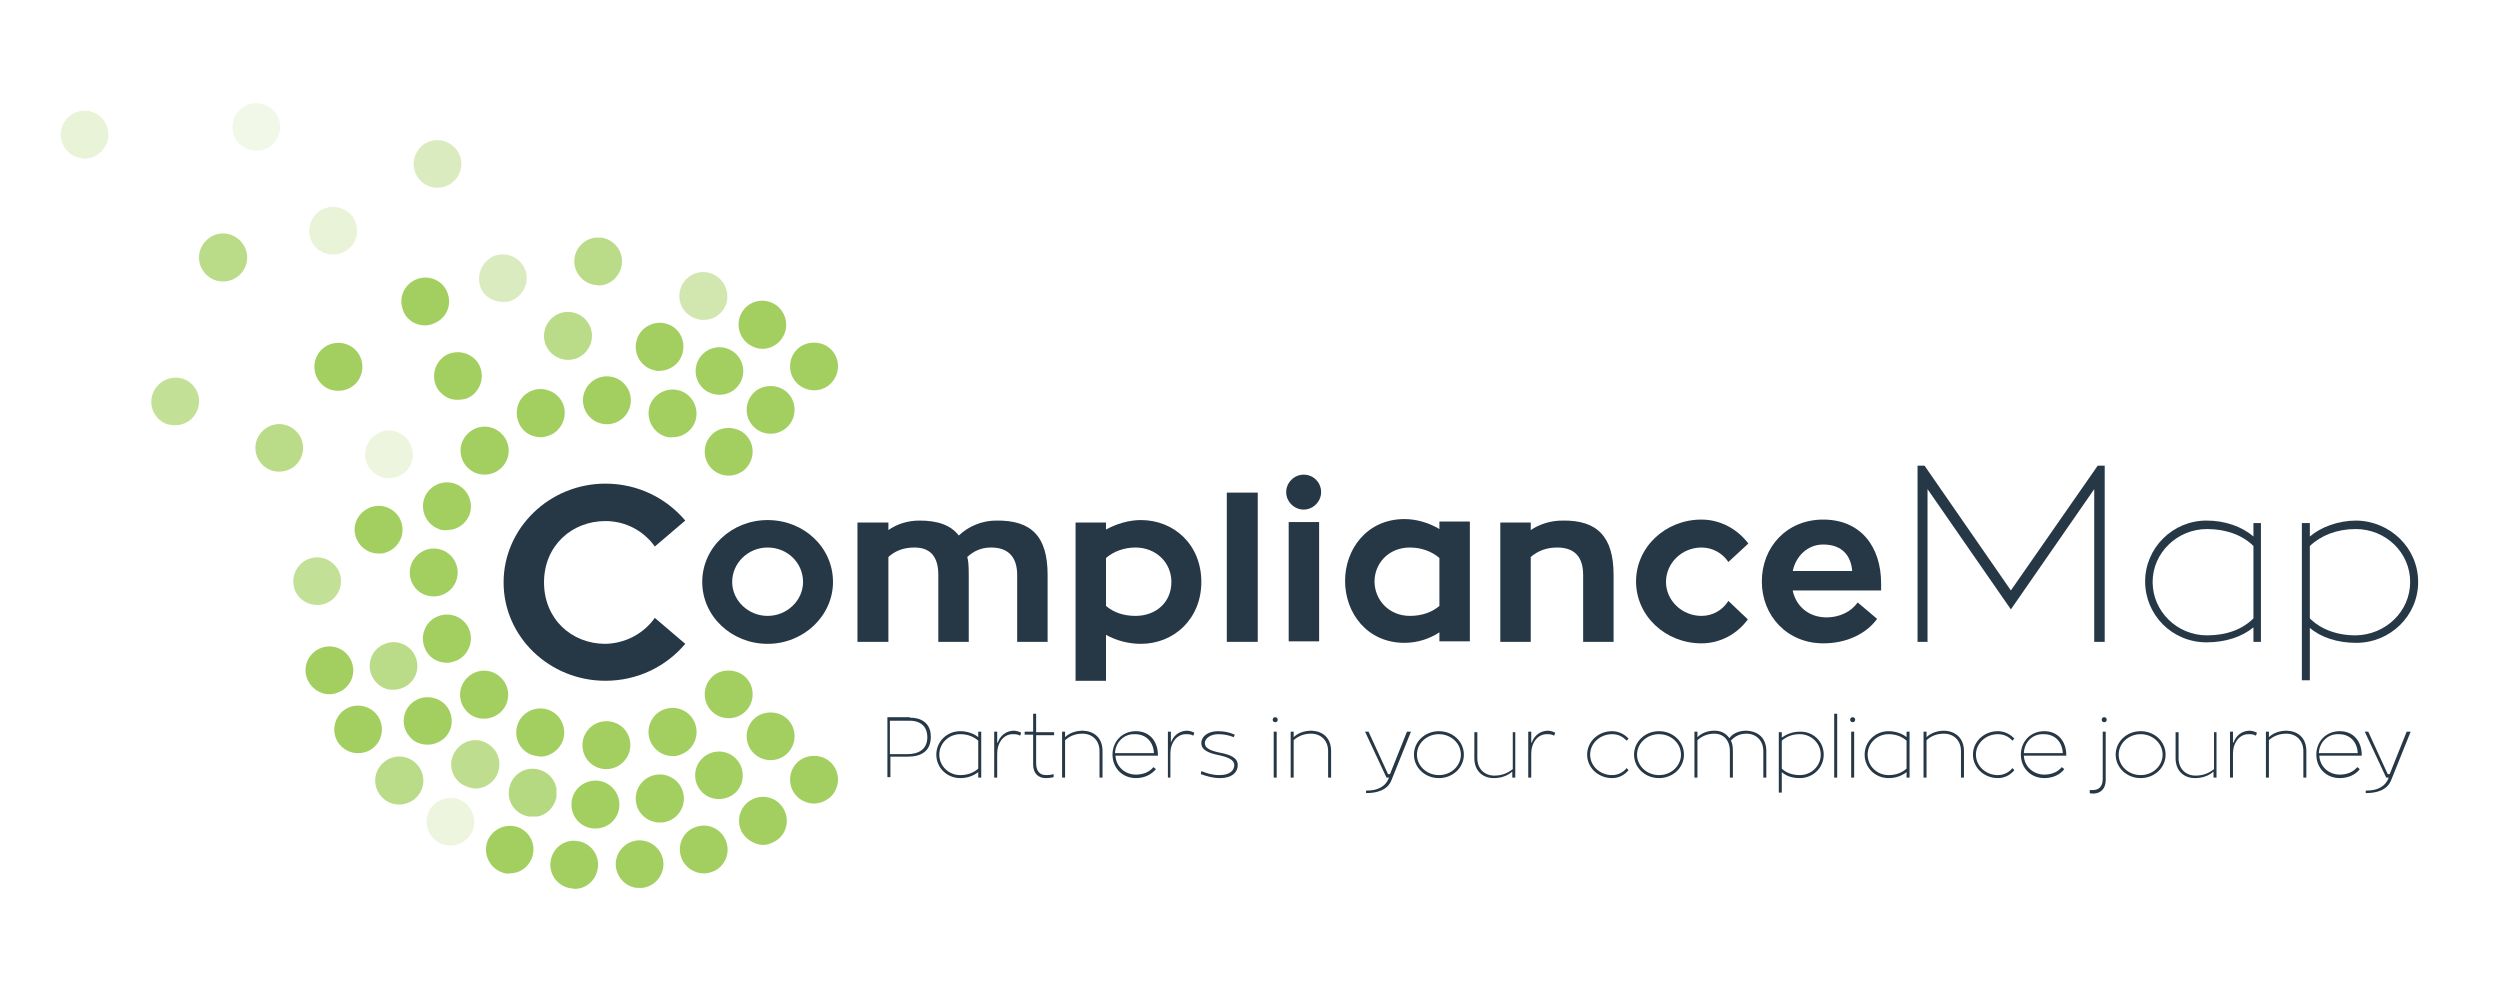 <?xml version="1.0" encoding="utf-8"?>
<!-- Generator: Adobe Illustrator 19.1.1, SVG Export Plug-In . SVG Version: 6.00 Build 0)  -->
<svg version="1.1" id="Layer_1" xmlns="http://www.w3.org/2000/svg" xmlns:xlink="http://www.w3.org/1999/xlink" x="0px" y="0px"
	 viewBox="0 0 500.9 200" style="enable-background:new 0 0 500.9 200;" xml:space="preserve">
<style type="text/css">
	.st0{clip-path:url(#SVGID_2_);}
	.st1{clip-path:url(#SVGID_4_);fill:#A3CF60;}
	.st2{opacity:0.2;clip-path:url(#SVGID_4_);}
	.st3{clip-path:url(#SVGID_6_);fill:#A3CF60;}
	.st4{opacity:0.75;clip-path:url(#SVGID_4_);}
	.st5{clip-path:url(#SVGID_8_);fill:#A3CF60;}
	.st6{opacity:0.65;clip-path:url(#SVGID_4_);}
	.st7{clip-path:url(#SVGID_10_);fill:#A3CF60;}
	.st8{opacity:0.25;clip-path:url(#SVGID_4_);}
	.st9{clip-path:url(#SVGID_12_);fill:#A3CF60;}
	.st10{clip-path:url(#SVGID_14_);fill:#A3CF60;}
	.st11{clip-path:url(#SVGID_16_);fill:#A3CF60;}
	.st12{clip-path:url(#SVGID_18_);fill:#A3CF60;}
	.st13{opacity:0.15;clip-path:url(#SVGID_4_);}
	.st14{clip-path:url(#SVGID_20_);fill:#A3CF60;}
	.st15{opacity:0.5;clip-path:url(#SVGID_4_);}
	.st16{clip-path:url(#SVGID_22_);fill:#A3CF60;}
	.st17{clip-path:url(#SVGID_24_);fill:#A3CF60;}
	.st18{opacity:0.4;clip-path:url(#SVGID_4_);}
	.st19{clip-path:url(#SVGID_26_);fill:#A3CF60;}
	.st20{opacity:0.8;clip-path:url(#SVGID_4_);}
	.st21{clip-path:url(#SVGID_28_);fill:#A3CF60;}
	.st22{opacity:0.7;clip-path:url(#SVGID_4_);}
	.st23{clip-path:url(#SVGID_30_);fill:#A3CF60;}
	.st24{clip-path:url(#SVGID_32_);fill:#A3CF60;}
	.st25{clip-path:url(#SVGID_34_);fill:#A3CF60;}
	.st26{clip-path:url(#SVGID_36_);fill:#A3CF60;}
	.st27{clip-path:url(#SVGID_38_);fill:#A3CF60;}
	.st28{clip-path:url(#SVGID_40_);fill:#A3CF60;}
	.st29{clip-path:url(#SVGID_4_);fill:#263746;}
</style>
<g>
	<defs>
		<rect id="SVGID_1_" x="-151.9" y="-179.8" width="841.9" height="595.3"/>
	</defs>
	<clipPath id="SVGID_2_">
		<use xlink:href="#SVGID_1_"  style="overflow:visible;"/>
	</clipPath>
	<g class="st0">
		<defs>
			<rect id="SVGID_3_" x="-151.9" y="-179.8" width="841.9" height="595.3"/>
		</defs>
		<clipPath id="SVGID_4_">
			<use xlink:href="#SVGID_3_"  style="overflow:visible;"/>
		</clipPath>
		<path class="st1" d="M163.1,161c-1.2,0-2.5-0.5-3.4-1.4s-1.4-2.1-1.4-3.4c0-1.3,0.5-2.5,1.4-3.4c1.8-1.8,5-1.8,6.8,0
			c0.9,0.9,1.4,2.1,1.4,3.4c0,1.2-0.5,2.5-1.4,3.4C165.6,160.4,164.4,161,163.1,161"/>
		<path class="st1" d="M114.5,178c-2.6-0.3-4.5-2.6-4.2-5.3c0.3-2.6,2.6-4.6,5.3-4.2c2.6,0.3,4.5,2.6,4.2,5.3
			c-0.3,2.5-2.3,4.3-4.7,4.3C114.8,178,114.7,178,114.5,178"/>
		<path class="st1" d="M123.4,173.7c-0.3-2.6,1.6-5,4.2-5.3c2.6-0.3,5,1.6,5.3,4.2c0.3,2.6-1.6,5-4.2,5.3c-0.2,0-0.4,0-0.6,0
			C125.8,178,123.7,176.1,123.4,173.7"/>
		<path class="st1" d="M100.6,174.8c-2.5-0.9-3.8-3.6-3-6.1c0.9-2.5,3.6-3.8,6.1-3c2.5,0.9,3.8,3.6,2.9,6.1c-0.7,2-2.5,3.2-4.5,3.2
			C101.6,175.1,101.1,175,100.6,174.8"/>
		<path class="st1" d="M136.5,171.8c-0.9-2.5,0.4-5.3,2.9-6.1c2.5-0.9,5.2,0.4,6.1,2.9c0.9,2.5-0.4,5.3-2.9,6.1
			c-0.5,0.2-1.1,0.3-1.6,0.3C139.1,175,137.2,173.8,136.5,171.8"/>
		<g class="st2">
			<g>
				<defs>
					<rect id="SVGID_5_" x="85.5" y="159.8" width="9.6" height="9.6"/>
				</defs>
				<clipPath id="SVGID_6_">
					<use xlink:href="#SVGID_5_"  style="overflow:visible;"/>
				</clipPath>
				<path class="st3" d="M87.7,168.7c-2.2-1.4-2.9-4.4-1.5-6.6c1.4-2.2,4.4-2.9,6.6-1.5c2.2,1.4,2.9,4.4,1.5,6.6
					c-0.9,1.4-2.5,2.2-4.1,2.2C89.4,169.4,88.5,169.2,87.7,168.7"/>
			</g>
		</g>
		<path class="st1" d="M148.8,167c-1.4-2.3-0.7-5.2,1.5-6.6c2.2-1.4,5.2-0.8,6.6,1.5c1.4,2.2,0.8,5.2-1.5,6.6
			c-0.8,0.5-1.7,0.8-2.6,0.8C151.3,169.2,149.8,168.4,148.8,167"/>
		<g class="st4">
			<g>
				<defs>
					<rect id="SVGID_7_" x="75.2" y="151.6" width="9.6" height="9.6"/>
				</defs>
				<clipPath id="SVGID_8_">
					<use xlink:href="#SVGID_7_"  style="overflow:visible;"/>
				</clipPath>
				<path class="st5" d="M76.6,159.8c-1.9-1.9-1.9-4.9,0-6.8c1.9-1.9,4.9-1.9,6.8,0c1.9,1.9,1.9,4.9,0,6.8c-0.9,0.9-2.2,1.4-3.4,1.4
					C78.7,161.2,77.5,160.7,76.6,159.8"/>
			</g>
		</g>
		<path class="st1" d="M67.7,148.7c-1.4-2.2-0.7-5.2,1.5-6.6c2.2-1.4,5.2-0.7,6.6,1.5c1.4,2.3,0.7,5.2-1.5,6.6
			c-0.8,0.5-1.7,0.7-2.6,0.7C70.1,150.9,68.6,150.1,67.7,148.7"/>
		<path class="st1" d="M61.5,135.9c-0.9-2.5,0.4-5.2,2.9-6.1c2.5-0.9,5.2,0.4,6.1,2.9c0.9,2.5-0.4,5.2-2.9,6.1
			c-0.5,0.2-1.1,0.3-1.6,0.3C64,139.1,62.2,137.8,61.5,135.9"/>
		<g class="st6">
			<g>
				<defs>
					<rect id="SVGID_9_" x="58.7" y="111.6" width="9.6" height="9.6"/>
				</defs>
				<clipPath id="SVGID_10_">
					<use xlink:href="#SVGID_9_"  style="overflow:visible;"/>
				</clipPath>
				<path class="st7" d="M58.8,117L58.8,117c-0.3-2.6,1.6-5,4.2-5.3c2.6-0.3,5,1.6,5.3,4.2c0.3,2.6-1.6,5-4.2,5.3
					c-0.2,0-0.4,0-0.6,0C61.1,121.2,59,119.4,58.8,117"/>
			</g>
		</g>
		<g class="st8">
			<g>
				<defs>
					<rect id="SVGID_11_" x="12.1" y="22.2" width="9.6" height="9.6"/>
				</defs>
				<clipPath id="SVGID_12_">
					<use xlink:href="#SVGID_11_"  style="overflow:visible;"/>
				</clipPath>
				<path class="st9" d="M16.4,31.7c-2.6-0.3-4.5-2.6-4.2-5.3c0.3-2.6,2.7-4.5,5.3-4.2c2.6,0.3,4.5,2.7,4.2,5.3
					c-0.3,2.4-2.4,4.3-4.8,4.3C16.8,31.8,16.6,31.7,16.4,31.7"/>
			</g>
		</g>
		<g class="st6">
			<g>
				<defs>
					<rect id="SVGID_13_" x="30.3" y="75.6" width="9.6" height="9.6"/>
				</defs>
				<clipPath id="SVGID_14_">
					<use xlink:href="#SVGID_13_"  style="overflow:visible;"/>
				</clipPath>
				<path class="st10" d="M33.5,85c-2.5-0.9-3.8-3.6-2.9-6.1c0.9-2.5,3.6-3.8,6.1-3c2.5,0.9,3.8,3.6,2.9,6.1c-0.7,2-2.5,3.2-4.5,3.2
					C34.6,85.2,34.1,85.1,33.5,85"/>
			</g>
		</g>
		<g class="st8">
			<g>
				<defs>
					<rect id="SVGID_15_" x="61.9" y="41.4" width="9.6" height="9.6"/>
				</defs>
				<clipPath id="SVGID_16_">
					<use xlink:href="#SVGID_15_"  style="overflow:visible;"/>
				</clipPath>
				<path class="st11" d="M64.2,50.3c-2.3-1.4-2.9-4.4-1.5-6.6c1.4-2.3,4.4-2.9,6.6-1.5c2.3,1.4,2.9,4.4,1.5,6.6
					c-0.9,1.4-2.5,2.2-4.1,2.2C65.9,51,65,50.8,64.2,50.3"/>
			</g>
		</g>
		<g class="st4">
			<g>
				<defs>
					<rect id="SVGID_17_" x="39.9" y="46.8" width="9.6" height="9.6"/>
				</defs>
				<clipPath id="SVGID_18_">
					<use xlink:href="#SVGID_17_"  style="overflow:visible;"/>
				</clipPath>
				<path class="st12" d="M41.3,55c-1.9-1.9-1.9-4.9,0-6.8c1.9-1.9,4.9-1.9,6.8,0c1.9,1.9,1.9,4.9,0,6.8h0c-0.9,0.9-2.2,1.4-3.4,1.4
					C43.5,56.4,42.3,56,41.3,55"/>
			</g>
		</g>
		<path class="st1" d="M150.2,69.1L150.2,69.1c-2.2-1.4-2.9-4.4-1.5-6.6c1.4-2.3,4.4-2.9,6.6-1.5v0c2.2,1.4,2.9,4.4,1.5,6.6
			c-0.9,1.5-2.5,2.3-4.1,2.3C151.9,69.9,151,69.6,150.2,69.1"/>
		<g class="st13">
			<g>
				<defs>
					<rect id="SVGID_19_" x="46.6" y="20.6" width="9.6" height="9.6"/>
				</defs>
				<clipPath id="SVGID_20_">
					<use xlink:href="#SVGID_19_"  style="overflow:visible;"/>
				</clipPath>
				<path class="st14" d="M47.3,28c-1.4-2.3-0.7-5.2,1.5-6.6c2.2-1.4,5.2-0.7,6.6,1.5c1.4,2.2,0.7,5.2-1.5,6.6
					c-0.8,0.5-1.7,0.7-2.5,0.7C49.8,30.2,48.2,29.4,47.3,28"/>
			</g>
		</g>
		<g class="st15">
			<g>
				<defs>
					<rect id="SVGID_21_" x="136.1" y="54.5" width="9.6" height="9.6"/>
				</defs>
				<clipPath id="SVGID_22_">
					<use xlink:href="#SVGID_21_"  style="overflow:visible;"/>
				</clipPath>
				<path class="st16" d="M139.3,63.8c-2.5-0.9-3.8-3.6-2.9-6.1c0.9-2.5,3.6-3.8,6.1-2.9c2.5,0.9,3.8,3.6,3,6.1
					c-0.7,2-2.5,3.2-4.5,3.2C140.4,64.1,139.8,64,139.3,63.8"/>
			</g>
		</g>
		<path class="st1" d="M80.7,62c-0.9-2.5,0.4-5.2,2.9-6.1c2.5-0.9,5.3,0.4,6.1,2.9c0.9,2.5-0.4,5.2-3,6.1c-0.5,0.2-1.1,0.3-1.6,0.3
			C83.2,65.2,81.3,64,80.7,62"/>
		<g class="st4">
			<g>
				<defs>
					<rect id="SVGID_23_" x="115" y="47.6" width="9.6" height="9.6"/>
				</defs>
				<clipPath id="SVGID_24_">
					<use xlink:href="#SVGID_23_"  style="overflow:visible;"/>
				</clipPath>
				<path class="st17" d="M119.3,57.1c-2.6-0.3-4.5-2.7-4.2-5.3c0.3-2.6,2.7-4.5,5.3-4.2c2.6,0.3,4.5,2.7,4.2,5.3
					c-0.3,2.4-2.3,4.3-4.7,4.3C119.6,57.1,119.5,57.1,119.3,57.1"/>
			</g>
		</g>
		<g class="st18">
			<g>
				<defs>
					<rect id="SVGID_25_" x="82.9" y="28.1" width="9.6" height="9.6"/>
				</defs>
				<clipPath id="SVGID_26_">
					<use xlink:href="#SVGID_25_"  style="overflow:visible;"/>
				</clipPath>
				<path class="st19" d="M82.9,33.4c-0.3-2.6,1.6-5,4.2-5.3c2.6-0.3,5,1.6,5.3,4.2c0.3,2.6-1.6,5-4.2,5.3c-0.2,0-0.4,0-0.5,0
					C85.3,37.7,83.2,35.8,82.9,33.4"/>
			</g>
		</g>
		<path class="st1" d="M163.1,78.2c-1.2,0-2.5-0.5-3.4-1.4c-0.9-0.9-1.4-2.1-1.4-3.4c0-1.3,0.5-2.5,1.4-3.4c1.8-1.8,5-1.8,6.8,0
			c0.9,0.9,1.4,2.1,1.4,3.4c0,1.2-0.5,2.5-1.4,3.4C165.6,77.7,164.4,78.2,163.1,78.2"/>
		<path class="st1" d="M154.4,86.9c-1.3,0-2.5-0.5-3.4-1.4c-0.9-0.9-1.4-2.1-1.4-3.4c0-1.2,0.5-2.5,1.4-3.4c1.8-1.8,5-1.8,6.8,0
			c0.9,0.9,1.4,2.1,1.4,3.4c0,1.3-0.5,2.5-1.4,3.4C156.9,86.4,155.7,86.9,154.4,86.9"/>
		<path class="st1" d="M119.1,166c-2.7-0.1-4.7-2.3-4.6-5c0.1-2.7,2.4-4.7,5-4.6c2.6,0.1,4.7,2.3,4.6,5c-0.1,2.6-2.2,4.6-4.8,4.6
			C119.3,166,119.2,166,119.1,166"/>
		<path class="st1" d="M127.5,161.1c-0.6-2.6,1-5.2,3.6-5.8c2.6-0.6,5.2,1,5.8,3.6c0.6,2.6-1,5.2-3.6,5.8h0
			c-0.4,0.1-0.7,0.1-1.1,0.1C130,164.8,128,163.3,127.5,161.1"/>
		<g class="st20">
			<g>
				<defs>
					<rect id="SVGID_27_" x="101.9" y="154" width="9.6" height="9.6"/>
				</defs>
				<clipPath id="SVGID_28_">
					<use xlink:href="#SVGID_27_"  style="overflow:visible;"/>
				</clipPath>
				<path class="st21" d="M105.2,163.4c-2.5-0.8-3.9-3.5-3-6.1c0.8-2.5,3.5-3.9,6.1-3c2.5,0.8,3.9,3.6,3,6.1c-0.7,2-2.5,3.3-4.5,3.3
					C106.2,163.6,105.7,163.6,105.2,163.4"/>
			</g>
		</g>
		<path class="st1" d="M139.9,157.7c-1.3-2.3-0.5-5.2,1.8-6.5c2.3-1.3,5.2-0.5,6.5,1.8c1.3,2.3,0.5,5.3-1.8,6.5
			c-0.7,0.4-1.6,0.6-2.4,0.6C142.4,160.1,140.8,159.3,139.9,157.7"/>
		<g class="st22">
			<g>
				<defs>
					<rect id="SVGID_29_" x="90.4" y="148.3" width="9.6" height="9.6"/>
				</defs>
				<clipPath id="SVGID_30_">
					<use xlink:href="#SVGID_29_"  style="overflow:visible;"/>
				</clipPath>
				<path class="st23" d="M92.5,157.1c-2.2-1.5-2.8-4.5-1.2-6.7c1.5-2.2,4.5-2.8,6.7-1.2c2.2,1.5,2.7,4.5,1.2,6.7
					c-0.9,1.3-2.4,2.1-4,2.1C94.2,157.9,93.3,157.6,92.5,157.1"/>
			</g>
		</g>
		<path class="st1" d="M82,147.5L82,147.5c-1.7-2-1.4-5.1,0.6-6.7c2-1.7,5.1-1.4,6.8,0.6v0c1.7,2,1.4,5.1-0.6,6.7
			c-0.9,0.7-2,1.1-3.1,1.1C84.3,149.2,82.9,148.7,82,147.5"/>
		<g class="st4">
			<g>
				<defs>
					<rect id="SVGID_31_" x="74.1" y="128.7" width="9.6" height="9.6"/>
				</defs>
				<clipPath id="SVGID_32_">
					<use xlink:href="#SVGID_31_"  style="overflow:visible;"/>
				</clipPath>
				<path class="st24" d="M74.5,135.4c-1.1-2.4,0-5.3,2.4-6.3c2.4-1.1,5.3,0,6.3,2.4c1.1,2.4,0,5.3-2.5,6.3
					c-0.6,0.3-1.3,0.4-1.9,0.4C77.1,138.3,75.3,137.2,74.5,135.4"/>
			</g>
		</g>
		<path class="st1" d="M71.1,106.8c-0.4-2.6,1.5-5,4.1-5.4c2.6-0.4,5.1,1.5,5.4,4.1c0.4,2.6-1.5,5-4.1,5.4c-0.2,0-0.5,0-0.7,0
			C73.5,110.9,71.5,109.2,71.1,106.8"/>
		<g class="st2">
			<g>
				<defs>
					<rect id="SVGID_33_" x="73.1" y="86.3" width="9.6" height="9.6"/>
				</defs>
				<clipPath id="SVGID_34_">
					<use xlink:href="#SVGID_33_"  style="overflow:visible;"/>
				</clipPath>
				<path class="st25" d="M77.3,95.8c-2.6-0.4-4.5-2.8-4.1-5.4c0.4-2.6,2.8-4.5,5.4-4.1c2.6,0.4,4.4,2.8,4.1,5.4
					c-0.3,2.4-2.4,4.1-4.7,4.1C77.7,95.8,77.5,95.8,77.3,95.8"/>
			</g>
		</g>
		<g class="st4">
			<g>
				<defs>
					<rect id="SVGID_35_" x="51.2" y="84.9" width="9.6" height="9.6"/>
				</defs>
				<clipPath id="SVGID_36_">
					<use xlink:href="#SVGID_35_"  style="overflow:visible;"/>
				</clipPath>
				<path class="st26" d="M54,94.1c-2.4-1.1-3.5-3.9-2.4-6.3c1.1-2.4,3.9-3.5,6.3-2.4c2.4,1.1,3.5,3.9,2.4,6.3
					c-0.8,1.8-2.5,2.8-4.4,2.8C55.3,94.5,54.6,94.4,54,94.1"/>
			</g>
		</g>
		<path class="st1" d="M64.7,77.2c-2-1.7-2.3-4.7-0.6-6.8c1.7-2,4.7-2.3,6.8-0.6c2,1.7,2.3,4.7,0.6,6.8c-0.9,1.1-2.3,1.7-3.7,1.7
			C66.7,78.3,65.6,78,64.7,77.2"/>
		<path class="st1" d="M87.8,78.1c-1.5-2.2-0.9-5.2,1.2-6.7c2.2-1.5,5.2-0.9,6.7,1.2c1.5,2.2,0.9,5.2-1.2,6.7
			c-0.8,0.6-1.8,0.8-2.7,0.8C90.2,80.2,88.8,79.4,87.8,78.1"/>
		<path class="st1" d="M141.8,78.5L141.8,78.5c-2.3-1.3-3.1-4.2-1.8-6.5c1.3-2.3,4.2-3.1,6.5-1.8c2.3,1.3,3.1,4.2,1.8,6.5
			c-0.9,1.6-2.5,2.4-4.2,2.4C143.4,79.1,142.6,78.9,141.8,78.5"/>
		<g class="st18">
			<g>
				<defs>
					<rect id="SVGID_37_" x="95.9" y="50.9" width="9.6" height="9.6"/>
				</defs>
				<clipPath id="SVGID_38_">
					<use xlink:href="#SVGID_37_"  style="overflow:visible;"/>
				</clipPath>
				<path class="st27" d="M96.2,57.3c-0.8-2.5,0.6-5.2,3-6.1c2.5-0.8,5.2,0.5,6.1,3c0.8,2.5-0.5,5.2-3,6.1c-0.5,0.2-1,0.2-1.5,0.2
					C98.7,60.5,96.8,59.3,96.2,57.3"/>
			</g>
		</g>
		<path class="st1" d="M131.1,74.2c-2.6-0.6-4.2-3.2-3.6-5.8c0.6-2.6,3.2-4.2,5.8-3.6c2.6,0.6,4.1,3.2,3.5,5.8
			c-0.5,2.2-2.5,3.7-4.7,3.7C131.9,74.4,131.5,74.3,131.1,74.2"/>
		<g class="st4">
			<g>
				<defs>
					<rect id="SVGID_39_" x="109" y="62.5" width="9.6" height="9.6"/>
				</defs>
				<clipPath id="SVGID_40_">
					<use xlink:href="#SVGID_39_"  style="overflow:visible;"/>
				</clipPath>
				<path class="st28" d="M109,67.5c-0.1-2.6,1.9-4.9,4.6-5c2.6-0.1,4.9,1.9,5,4.6c0.1,2.6-1.9,4.9-4.6,5v0h-0.2
					C111.3,72.1,109.1,70.1,109,67.5"/>
			</g>
		</g>
		<path class="st1" d="M154.4,152.3c-1.3,0-2.5-0.5-3.4-1.4c-0.9-0.9-1.4-2.1-1.4-3.4c0-1.2,0.5-2.5,1.4-3.4c1.8-1.8,5-1.8,6.8,0
			c0.9,0.9,1.4,2.1,1.4,3.4c0,1.3-0.5,2.5-1.4,3.4C156.9,151.8,155.7,152.3,154.4,152.3"/>
		<path class="st1" d="M146,95.3c-1.3,0-2.5-0.5-3.4-1.4c-0.9-0.9-1.4-2.1-1.4-3.4c0-1.3,0.5-2.5,1.4-3.4c1.7-1.8,5-1.8,6.8,0
			c0.9,0.9,1.4,2.1,1.4,3.4c0,1.2-0.5,2.5-1.4,3.4C148.5,94.8,147.2,95.3,146,95.3"/>
		<path class="st1" d="M116.7,149.3c0-2.6,2.1-4.8,4.8-4.8c2.7,0,4.8,2.1,4.8,4.8c0,2.6-2.2,4.8-4.8,4.8
			C118.8,154.1,116.7,152,116.7,149.3"/>
		<path class="st1" d="M106.4,151.2L106.4,151.2c-2.5-1-3.6-3.8-2.6-6.3c1-2.4,3.8-3.6,6.3-2.6c2.4,1,3.6,3.8,2.6,6.3
			c-0.8,1.8-2.6,3-4.4,3C107.6,151.5,107,151.4,106.4,151.2"/>
		<path class="st1" d="M130.3,148.5c-1-2.4,0.1-5.3,2.6-6.3c2.4-1,5.3,0.1,6.3,2.6c1,2.4-0.1,5.3-2.6,6.3c-0.6,0.3-1.2,0.4-1.8,0.4
			C132.9,151.5,131.1,150.4,130.3,148.5"/>
		<path class="st1" d="M93.6,142.6c-1.9-1.9-1.9-4.9,0-6.8c1.9-1.9,4.9-1.9,6.8,0s1.9,4.9,0,6.8c-0.9,0.9-2.2,1.4-3.4,1.4
			C95.8,144,94.5,143.6,93.6,142.6"/>
		<path class="st1" d="M85.1,129.8L85.1,129.8c-1-2.4,0.1-5.3,2.6-6.3c2.4-1,5.3,0.1,6.3,2.6c1,2.4-0.2,5.3-2.6,6.3
			c-0.6,0.2-1.2,0.4-1.8,0.4C87.6,132.8,85.8,131.7,85.1,129.8"/>
		<path class="st1" d="M86.9,119.5c-2.7,0-4.8-2.1-4.8-4.8c0-2.6,2.2-4.8,4.8-4.8c2.7,0,4.8,2.2,4.8,4.8
			C91.7,117.4,89.5,119.5,86.9,119.5"/>
		<path class="st1" d="M87.7,105.9c-2.4-1-3.6-3.8-2.6-6.3c1-2.4,3.8-3.6,6.3-2.6c2.4,1,3.6,3.8,2.6,6.3c-0.8,1.8-2.5,2.9-4.4,2.9
			C88.9,106.3,88.3,106.2,87.7,105.9"/>
		<path class="st1" d="M93.7,93.7c-1.9-1.9-1.9-4.9,0-6.8h0c1.9-1.9,4.9-1.9,6.8,0c1.9,1.9,1.9,4.9,0,6.8h0
			c-0.9,0.9-2.2,1.4-3.4,1.4C95.8,95.1,94.6,94.6,93.7,93.7"/>
		<path class="st1" d="M132.9,87.3L132.9,87.3c-2.4-1-3.6-3.9-2.6-6.3c1-2.4,3.8-3.6,6.3-2.6c2.4,1,3.6,3.8,2.6,6.3
			c-0.8,1.8-2.5,2.9-4.4,2.9C134.2,87.7,133.5,87.6,132.9,87.3"/>
		<path class="st1" d="M103.9,84.6c-1-2.5,0.1-5.3,2.6-6.3c2.4-1,5.3,0.2,6.3,2.6c1,2.4-0.2,5.3-2.6,6.3c-0.6,0.2-1.2,0.4-1.8,0.4
			C106.4,87.6,104.6,86.5,103.9,84.6"/>
		<path class="st1" d="M121.6,85L121.6,85c-2.7,0-4.8-2.2-4.8-4.8c0-2.7,2.2-4.8,4.8-4.8c2.7,0,4.8,2.2,4.8,4.8
			C126.4,82.9,124.2,85,121.6,85L121.6,85z"/>
		<path class="st1" d="M146,143.9c-1.3,0-2.5-0.5-3.4-1.4c-0.9-0.9-1.4-2.1-1.4-3.4c0-1.3,0.5-2.5,1.4-3.4c1.7-1.8,5-1.8,6.8,0
			c0.9,0.9,1.4,2.1,1.4,3.4c0,1.3-0.5,2.5-1.4,3.4C148.5,143.4,147.3,143.9,146,143.9"/>
		<path class="st29" d="M131.2,123.8l6.1,5.2c-3.8,4.5-9.5,7.4-16,7.4c-11.2,0-20.4-8.8-20.4-19.7c0-10.9,9.2-19.8,20.4-19.8
			c6.5,0,12.2,2.9,16,7.4l-6.1,5.2c-2.2-3.1-5.8-5.1-9.9-5.1c-6.7,0-12.3,4.9-12.3,12.3c0,7.3,5.5,12.3,12.3,12.3
			C125.4,128.9,129,126.9,131.2,123.8"/>
		<path class="st29" d="M166.9,116.6c0,6.8-5.9,12.4-13.1,12.4c-7.2,0-13.1-5.5-13.1-12.4c0-6.9,5.9-12.4,13.1-12.4
			C161.1,104.2,166.9,109.7,166.9,116.6 M160.9,116.6c0-3.8-3.1-6.9-7.1-6.9c-3.9,0-7.1,3.1-7.1,6.9c0,3.7,3.2,6.8,7.1,6.8
			C157.7,123.4,160.9,120.3,160.9,116.6"/>
		<path class="st29" d="M209.9,115.2v13.4h-6.1v-13.4c0-3.7-1.9-5.5-5.2-5.5c-2,0-3.5,0.7-4.8,1.9c0.2,0.7,0.3,1.5,0.3,3.7v13.3
			h-6.1v-13.4c0-3.7-1.6-5.5-4.8-5.5c-2.2,0-3.9,0.7-5.2,1.9v17h-6.2v-23.9h6.2v1.5c1.7-1.2,3.9-1.9,6.2-1.9c3.7,0,6.3,0.9,7.9,3
			c2-1.9,4.7-3,7.5-3C206.7,104.2,209.9,107.5,209.9,115.2"/>
		<path class="st29" d="M240.7,116.6c0,7.4-5.5,12.4-12.1,12.4c-2.6,0-5-0.7-7-1.8v9.2h-6.1v-31.7h6.1v1.4c2-1.1,4.5-1.9,7-1.9
			C235.2,104.2,240.7,109.1,240.7,116.6 M234.7,116.6c0-3.9-3.1-6.9-7.2-6.9c-2.3,0-4.4,0.8-5.9,2.1v9.6c1.5,1.3,3.5,2,5.9,2
			C231.6,123.4,234.7,120.7,234.7,116.6"/>
		<rect x="245.8" y="98.7" class="st29" width="6.2" height="29.9"/>
		<rect x="258.2" y="104.6" class="st29" width="6.1" height="23.9"/>
		<path class="st29" d="M294.5,104.6v23.9h-6.1v-1.8c-2,1.3-4.4,2.1-7,2.1c-7.5,0-11.9-6-11.9-12.4c0-6.4,4.4-12.4,11.9-12.4
			c2.5,0,5,0.8,7,2v-1.5H294.5z M288.4,111.8c-1.5-1.3-3.6-2.1-5.9-2.1c-4.4,0-7.1,3.3-7.1,6.8c0,3.6,2.8,6.9,7.1,6.9
			c2.3,0,4.4-0.7,5.9-2V111.8z"/>
		<path class="st29" d="M323.3,115.2v13.4h-6.1v-13.4c0-3.7-1.8-5.5-5.2-5.5c-2.2,0-3.9,0.7-5.3,1.9v17h-6.1v-23.9h6.1v1.5
			c1.8-1.2,4-1.9,6.4-1.9C320,104.2,323.3,107.5,323.3,115.2"/>
		<path class="st29" d="M350.2,124.1c-2.2,3-5.6,4.8-9.3,4.8c-7.2,0-13.1-5.5-13.1-12.4c0-6.9,5.9-12.4,13.1-12.4
			c3.8,0,7.2,1.9,9.4,4.8l-4,3.7c-1.2-1.8-3.2-2.9-5.4-2.9c-3.9,0-7.1,3.1-7.1,6.9c0,3.7,3.2,6.8,7.1,6.8c2.2,0,4.2-1.1,5.4-3
			L350.2,124.1z"/>
		<path class="st29" d="M359.2,118.4c0.7,3.1,3.2,5.3,6.8,5.3c2.5,0,4.9-1.1,6.2-3l3.9,3.3c-2.2,3-6.1,4.9-10.8,4.9
			c-7.2,0-12.3-5.5-12.3-12.4c0-6.9,5-12.4,12.3-12.4c7.4,0,11.6,5.3,11.6,12.8c0,0.5,0,1,0,1.4H359.2z M359.2,114.4h11.9
			c-0.2-2.7-1.7-5.3-5.8-5.3C362.1,109.1,359.8,111.5,359.2,114.4"/>
		<polygon class="st29" points="421.7,93.3 421.7,128.6 419.6,128.6 419.6,98 402.9,122.1 386.2,98 386.2,128.6 384.2,128.6 
			384.2,93.3 385.6,93.3 402.9,118.3 420.3,93.3 		"/>
		<path class="st29" d="M453,104.8v23.8h-1.5v-2.9c-2.3,1.9-5.6,3-9.4,3c-6.9,0-12.3-5.5-12.3-12.2c0-6.7,5.5-12.2,12.3-12.2
			c3.7,0,7.1,1.2,9.4,3.2v-2.7H453z M451.5,109.4c-2.2-2.2-5.5-3.4-9.3-3.4c-6,0-10.9,4.8-10.9,10.6c0,5.9,4.9,10.7,10.9,10.7
			c3.9,0,7.1-1.2,9.3-3.4V109.4z"/>
		<path class="st29" d="M484.5,116.6c0,6.8-5.6,12.2-12.4,12.2c-3.8,0-7.1-1.1-9.3-3v10.5h-1.6v-31.5h1.6v2.7
			c2.2-1.9,5.7-3.2,9.3-3.2C478.9,104.4,484.5,109.8,484.5,116.6 M482.9,116.6c0-5.9-4.9-10.6-10.9-10.6c-3.8,0-7,1.3-9.2,3.4v14.5
			c2.1,2.1,5.3,3.4,9.2,3.4C478,127.2,482.9,122.5,482.9,116.6"/>
		<path class="st29" d="M264.7,98.6c0,1.9-1.6,3.5-3.5,3.5c-1.9,0-3.5-1.6-3.5-3.5c0-1.9,1.6-3.5,3.5-3.5
			C263.2,95.1,264.7,96.7,264.7,98.6"/>
		<path class="st29" d="M182.3,143.8c3.1,0,4.2,1.8,4.2,3.8c0,2.9-1.9,4-4.6,4h-3.5v4.1h-0.6v-12H182.3z M181.8,151.1
			c2.3,0,4-1,4-3.4c0-1.7-0.9-3.3-3.6-3.3h-3.9v6.7H181.8z"/>
		<path class="st29" d="M196.6,146.6v9.2H196v-1.1c-0.9,0.7-2.1,1.2-3.6,1.2c-2.7,0-4.8-2.1-4.8-4.7c0-2.6,2.1-4.7,4.8-4.7
			c1.4,0,2.8,0.5,3.6,1.2v-1.1H196.6z M196,148.4c-0.9-0.8-2.1-1.3-3.6-1.3c-2.3,0-4.2,1.8-4.2,4.1c0,2.3,1.9,4.1,4.2,4.1
			c1.5,0,2.7-0.5,3.6-1.3V148.4z"/>
		<path class="st29" d="M199.9,148.8c0.5-1.4,1.6-2.3,3.1-2.4c0.5,0,1,0.1,1.6,0.4l-0.2,0.6c-0.5-0.3-1-0.3-1.5-0.3
			c-1.8,0-3.1,1.7-3.1,3.9v4.8h-0.6v-9.2h0.6V148.8z"/>
		<path class="st29" d="M207.6,147.2v5.7c0,1.7,0.8,2.4,2,2.4c0.7,0,1.2-0.1,1.5-0.2v0.6c-0.3,0.1-0.9,0.2-1.6,0.2
			c-1.4,0-2.5-0.9-2.5-2.7v-6h-1.7v-0.6h1.7V143h0.6v3.7h3.6v0.6H207.6z"/>
		<path class="st29" d="M220.9,150.5v5.3h-0.6v-5.3c0-2.2-1.5-3.5-3.4-3.5c-1.5,0-2.6,0.5-3.5,1.3v7.5h-0.6v-9.2h0.6v1.1
			c0.8-0.8,2.1-1.3,3.6-1.3C219.2,146.5,220.9,147.8,220.9,150.5"/>
		<path class="st29" d="M231.9,151.4h-8.4c0.1,2.2,1.9,3.8,4.1,3.8c1.4,0,2.7-0.5,3.5-1.5l0.5,0.4c-0.9,1.1-2.3,1.8-4,1.8
			c-2.8,0-4.7-2.1-4.7-4.7c0-2.6,1.9-4.7,4.7-4.7c2.7,0,4.4,2,4.4,4.8V151.4z M223.4,150.9h7.8c-0.1-2.2-1.5-3.8-3.8-3.8
			C225.2,147,223.5,148.7,223.4,150.9"/>
		<path class="st29" d="M234.6,148.8c0.5-1.4,1.6-2.3,3.1-2.4c0.5,0,1,0.1,1.6,0.4l-0.2,0.6c-0.5-0.3-1-0.3-1.5-0.3
			c-1.8,0-3.1,1.7-3.1,3.9v4.8H234v-9.2h0.6V148.8z"/>
		<path class="st29" d="M240.7,154.5c1,0.4,2.2,0.8,3.6,0.8c2.2,0,3-1,3-2c0-1.1-1.3-1.6-3.1-2c-2-0.4-3.5-1-3.5-2.4
			c0-1.4,1.4-2.4,3.3-2.4c1.2,0,2.3,0.2,3.4,0.7l-0.2,0.5c-1-0.4-2-0.6-3.1-0.6c-1.5,0-2.7,0.8-2.7,1.8c0,1,1.1,1.5,3,1.9
			c2.1,0.4,3.6,1,3.6,2.5c0,1.3-1,2.6-3.6,2.6c-1.4,0-2.7-0.4-3.8-0.8L240.7,154.5z"/>
		<path class="st29" d="M256,144.2c0,0.3-0.2,0.5-0.5,0.5s-0.5-0.2-0.5-0.5s0.2-0.5,0.5-0.5S256,143.9,256,144.2 M255.2,146.6h0.6
			v9.2h-0.6V146.6z"/>
		<path class="st29" d="M266.7,150.5v5.3h-0.6v-5.3c0-2.2-1.5-3.5-3.4-3.5c-1.5,0-2.6,0.5-3.5,1.3v7.5h-0.6v-9.2h0.6v1.1
			c0.8-0.8,2.1-1.3,3.6-1.3C265,146.5,266.7,147.8,266.7,150.5"/>
		<path class="st29" d="M282.7,146.6l-3.9,9.7c-0.8,2.1-3.1,2.6-5,2.6h-0.1l0-0.5h0.2c2,0,3.7-0.7,4.4-2.6h-0.5l-4.3-9.2h0.7
			l3.9,8.5h0.4l3.4-8.5H282.7z"/>
		<path class="st29" d="M293.3,151.2c0,2.6-2.2,4.7-5,4.7c-2.8,0-5-2.1-5-4.7c0-2.6,2.2-4.7,5-4.7
			C291.1,146.5,293.3,148.6,293.3,151.2 M292.7,151.2c0-2.3-2-4.1-4.4-4.1c-2.4,0-4.4,1.8-4.4,4.1c0,2.3,2,4.1,4.4,4.1
			C290.8,155.3,292.7,153.4,292.7,151.2"/>
		<path class="st29" d="M303.6,146.6v9.2h-0.6v-1.2c-0.9,0.8-2.2,1.3-3.7,1.3c-2.2,0-3.9-1.4-3.9-4v-5.2h0.6v5.2
			c0,2.2,1.5,3.5,3.4,3.5c1.5,0,2.7-0.5,3.7-1.3v-7.4H303.6z"/>
		<path class="st29" d="M306.9,148.8c0.5-1.4,1.6-2.3,3.1-2.4c0.5,0,1,0.1,1.6,0.4l-0.2,0.6c-0.5-0.3-1-0.3-1.5-0.3
			c-1.8,0-3.1,1.7-3.1,3.9v4.8h-0.6v-9.2h0.6V148.8z"/>
		<path class="st29" d="M326.3,154.3c-0.8,1-2,1.6-3.3,1.6c-2.8,0-5-2.1-5-4.7c0-2.6,2.2-4.7,5-4.7c1.3,0,2.5,0.6,3.3,1.5l-0.4,0.4
			c-0.7-0.8-1.7-1.3-2.9-1.3c-2.4,0-4.4,1.8-4.4,4.1c0,2.3,2,4.1,4.4,4.1c1.1,0,2.2-0.5,2.9-1.4L326.3,154.3z"/>
		<path class="st29" d="M337.4,151.2c0,2.6-2.2,4.7-5,4.7c-2.8,0-5-2.1-5-4.7c0-2.6,2.2-4.7,5-4.7
			C335.2,146.5,337.4,148.6,337.4,151.2 M336.8,151.2c0-2.3-2-4.1-4.4-4.1c-2.4,0-4.4,1.8-4.4,4.1c0,2.3,2,4.1,4.4,4.1
			C334.9,155.3,336.8,153.4,336.8,151.2"/>
		<path class="st29" d="M353.9,150.5v5.3h-0.6v-5.3c0-2.2-1.5-3.5-3.4-3.5c-1.3,0-2.3,0.5-3.1,1.4c0.3,0.5,0.4,1.2,0.4,2.1v5.3h-0.6
			v-5.3c0-2.2-1.3-3.5-3.1-3.5c-1.4,0-2.5,0.5-3.4,1.3v7.5h-0.6v-9.2h0.6v1.1c0.8-0.8,2-1.3,3.4-1.3c1.3,0,2.3,0.5,3,1.5
			c0.7-1,2-1.5,3.4-1.5C352.2,146.5,353.9,147.8,353.9,150.5"/>
		<path class="st29" d="M365.4,151.2c0,2.6-2.1,4.7-4.8,4.7c-1.5,0-2.7-0.4-3.6-1.2v4.1h-0.6v-12.1h0.6v1.1c0.9-0.7,2.2-1.2,3.6-1.2
			C363.2,146.5,365.4,148.5,365.4,151.2 M364.8,151.2c0-2.3-1.9-4.1-4.2-4.1c-1.5,0-2.7,0.5-3.6,1.3v5.6c0.8,0.8,2.1,1.3,3.6,1.3
			C362.9,155.3,364.8,153.5,364.8,151.2"/>
		<rect x="367.5" y="143" class="st29" width="0.6" height="12.8"/>
		<path class="st29" d="M371.7,144.2c0,0.3-0.2,0.5-0.5,0.5c-0.3,0-0.5-0.2-0.5-0.5s0.2-0.5,0.5-0.5
			C371.5,143.7,371.7,143.9,371.7,144.2 M370.9,146.6h0.6v9.2h-0.6V146.6z"/>
		<path class="st29" d="M382.6,146.6v9.2H382v-1.1c-0.9,0.7-2.1,1.2-3.6,1.2c-2.7,0-4.8-2.1-4.8-4.7c0-2.6,2.1-4.7,4.8-4.7
			c1.4,0,2.8,0.5,3.6,1.2v-1.1H382.6z M382,148.4c-0.9-0.8-2.1-1.3-3.6-1.3c-2.3,0-4.2,1.8-4.2,4.1c0,2.3,1.9,4.1,4.2,4.1
			c1.5,0,2.7-0.5,3.6-1.3V148.4z"/>
		<path class="st29" d="M393.5,150.5v5.3h-0.6v-5.3c0-2.2-1.5-3.5-3.4-3.5c-1.5,0-2.6,0.5-3.5,1.3v7.5h-0.6v-9.2h0.6v1.1
			c0.8-0.8,2.1-1.3,3.6-1.3C391.7,146.5,393.5,147.8,393.5,150.5"/>
		<path class="st29" d="M403.6,154.3c-0.8,1-2,1.6-3.3,1.6c-2.8,0-5-2.1-5-4.7c0-2.6,2.2-4.7,5-4.7c1.3,0,2.5,0.6,3.3,1.5l-0.4,0.4
			c-0.7-0.8-1.7-1.3-2.9-1.3c-2.4,0-4.4,1.8-4.4,4.1c0,2.3,2,4.1,4.4,4.1c1.1,0,2.2-0.5,2.9-1.4L403.6,154.3z"/>
		<path class="st29" d="M413.9,151.4h-8.4c0.1,2.2,1.9,3.8,4.1,3.8c1.4,0,2.7-0.5,3.5-1.5l0.5,0.4c-0.8,1.1-2.3,1.8-4,1.8
			c-2.8,0-4.7-2.1-4.7-4.7c0-2.6,1.9-4.7,4.7-4.7c2.7,0,4.4,2,4.4,4.8V151.4z M405.5,150.9h7.8c-0.1-2.2-1.5-3.8-3.8-3.8
			C407.2,147,405.6,148.7,405.5,150.9"/>
		<path class="st29" d="M421.3,146.6h0.6v9.7c0,1.8-1.1,2.7-2.5,2.7c-0.3,0-0.5,0-0.7-0.1v-0.6c0.2,0,0.4,0,0.6,0c1.2,0,2-0.7,2-2.2
			V146.6z M422.1,144.2c0,0.3-0.2,0.5-0.5,0.5c-0.3,0-0.5-0.2-0.5-0.5c0-0.3,0.2-0.5,0.5-0.5C421.9,143.7,422.1,143.9,422.1,144.2"
			/>
		<path class="st29" d="M433.9,151.2c0,2.6-2.2,4.7-5,4.7c-2.8,0-5-2.1-5-4.7c0-2.6,2.2-4.7,5-4.7
			C431.7,146.5,433.9,148.6,433.9,151.2 M433.3,151.2c0-2.3-2-4.1-4.4-4.1c-2.4,0-4.4,1.8-4.4,4.1c0,2.3,2,4.1,4.4,4.1
			C431.4,155.3,433.3,153.4,433.3,151.2"/>
		<path class="st29" d="M444.1,146.6v9.2h-0.6v-1.2c-0.9,0.8-2.2,1.3-3.7,1.3c-2.2,0-3.9-1.4-3.9-4v-5.2h0.6v5.2
			c0,2.2,1.5,3.5,3.4,3.5c1.5,0,2.7-0.5,3.7-1.3v-7.4H444.1z"/>
		<path class="st29" d="M447.5,148.8c0.5-1.4,1.6-2.3,3.1-2.4c0.5,0,1,0.1,1.6,0.4l-0.2,0.6c-0.5-0.3-1-0.3-1.5-0.3
			c-1.8,0-3.1,1.7-3.1,3.9v4.8h-0.6v-9.2h0.6V148.8z"/>
		<path class="st29" d="M462.1,150.5v5.3h-0.6v-5.3c0-2.2-1.5-3.5-3.4-3.5c-1.5,0-2.6,0.5-3.5,1.3v7.5H454v-9.2h0.6v1.1
			c0.8-0.8,2.1-1.3,3.6-1.3C460.4,146.5,462.1,147.8,462.1,150.5"/>
		<path class="st29" d="M473.1,151.4h-8.4c0.1,2.2,1.9,3.8,4.1,3.8c1.4,0,2.7-0.5,3.5-1.5l0.5,0.4c-0.8,1.1-2.3,1.8-4,1.8
			c-2.8,0-4.7-2.1-4.7-4.7c0-2.6,1.9-4.7,4.7-4.7c2.7,0,4.4,2,4.4,4.8V151.4z M464.6,150.9h7.8c-0.1-2.2-1.5-3.8-3.8-3.8
			C466.4,147,464.7,148.7,464.6,150.9"/>
		<path class="st29" d="M483,146.6l-3.9,9.7c-0.8,2.1-3.1,2.6-5,2.6H474l0-0.5h0.2c2,0,3.7-0.7,4.4-2.6h-0.5l-4.3-9.2h0.7l3.9,8.5
			h0.4l3.4-8.5H483z"/>
	</g>
</g>
</svg>
